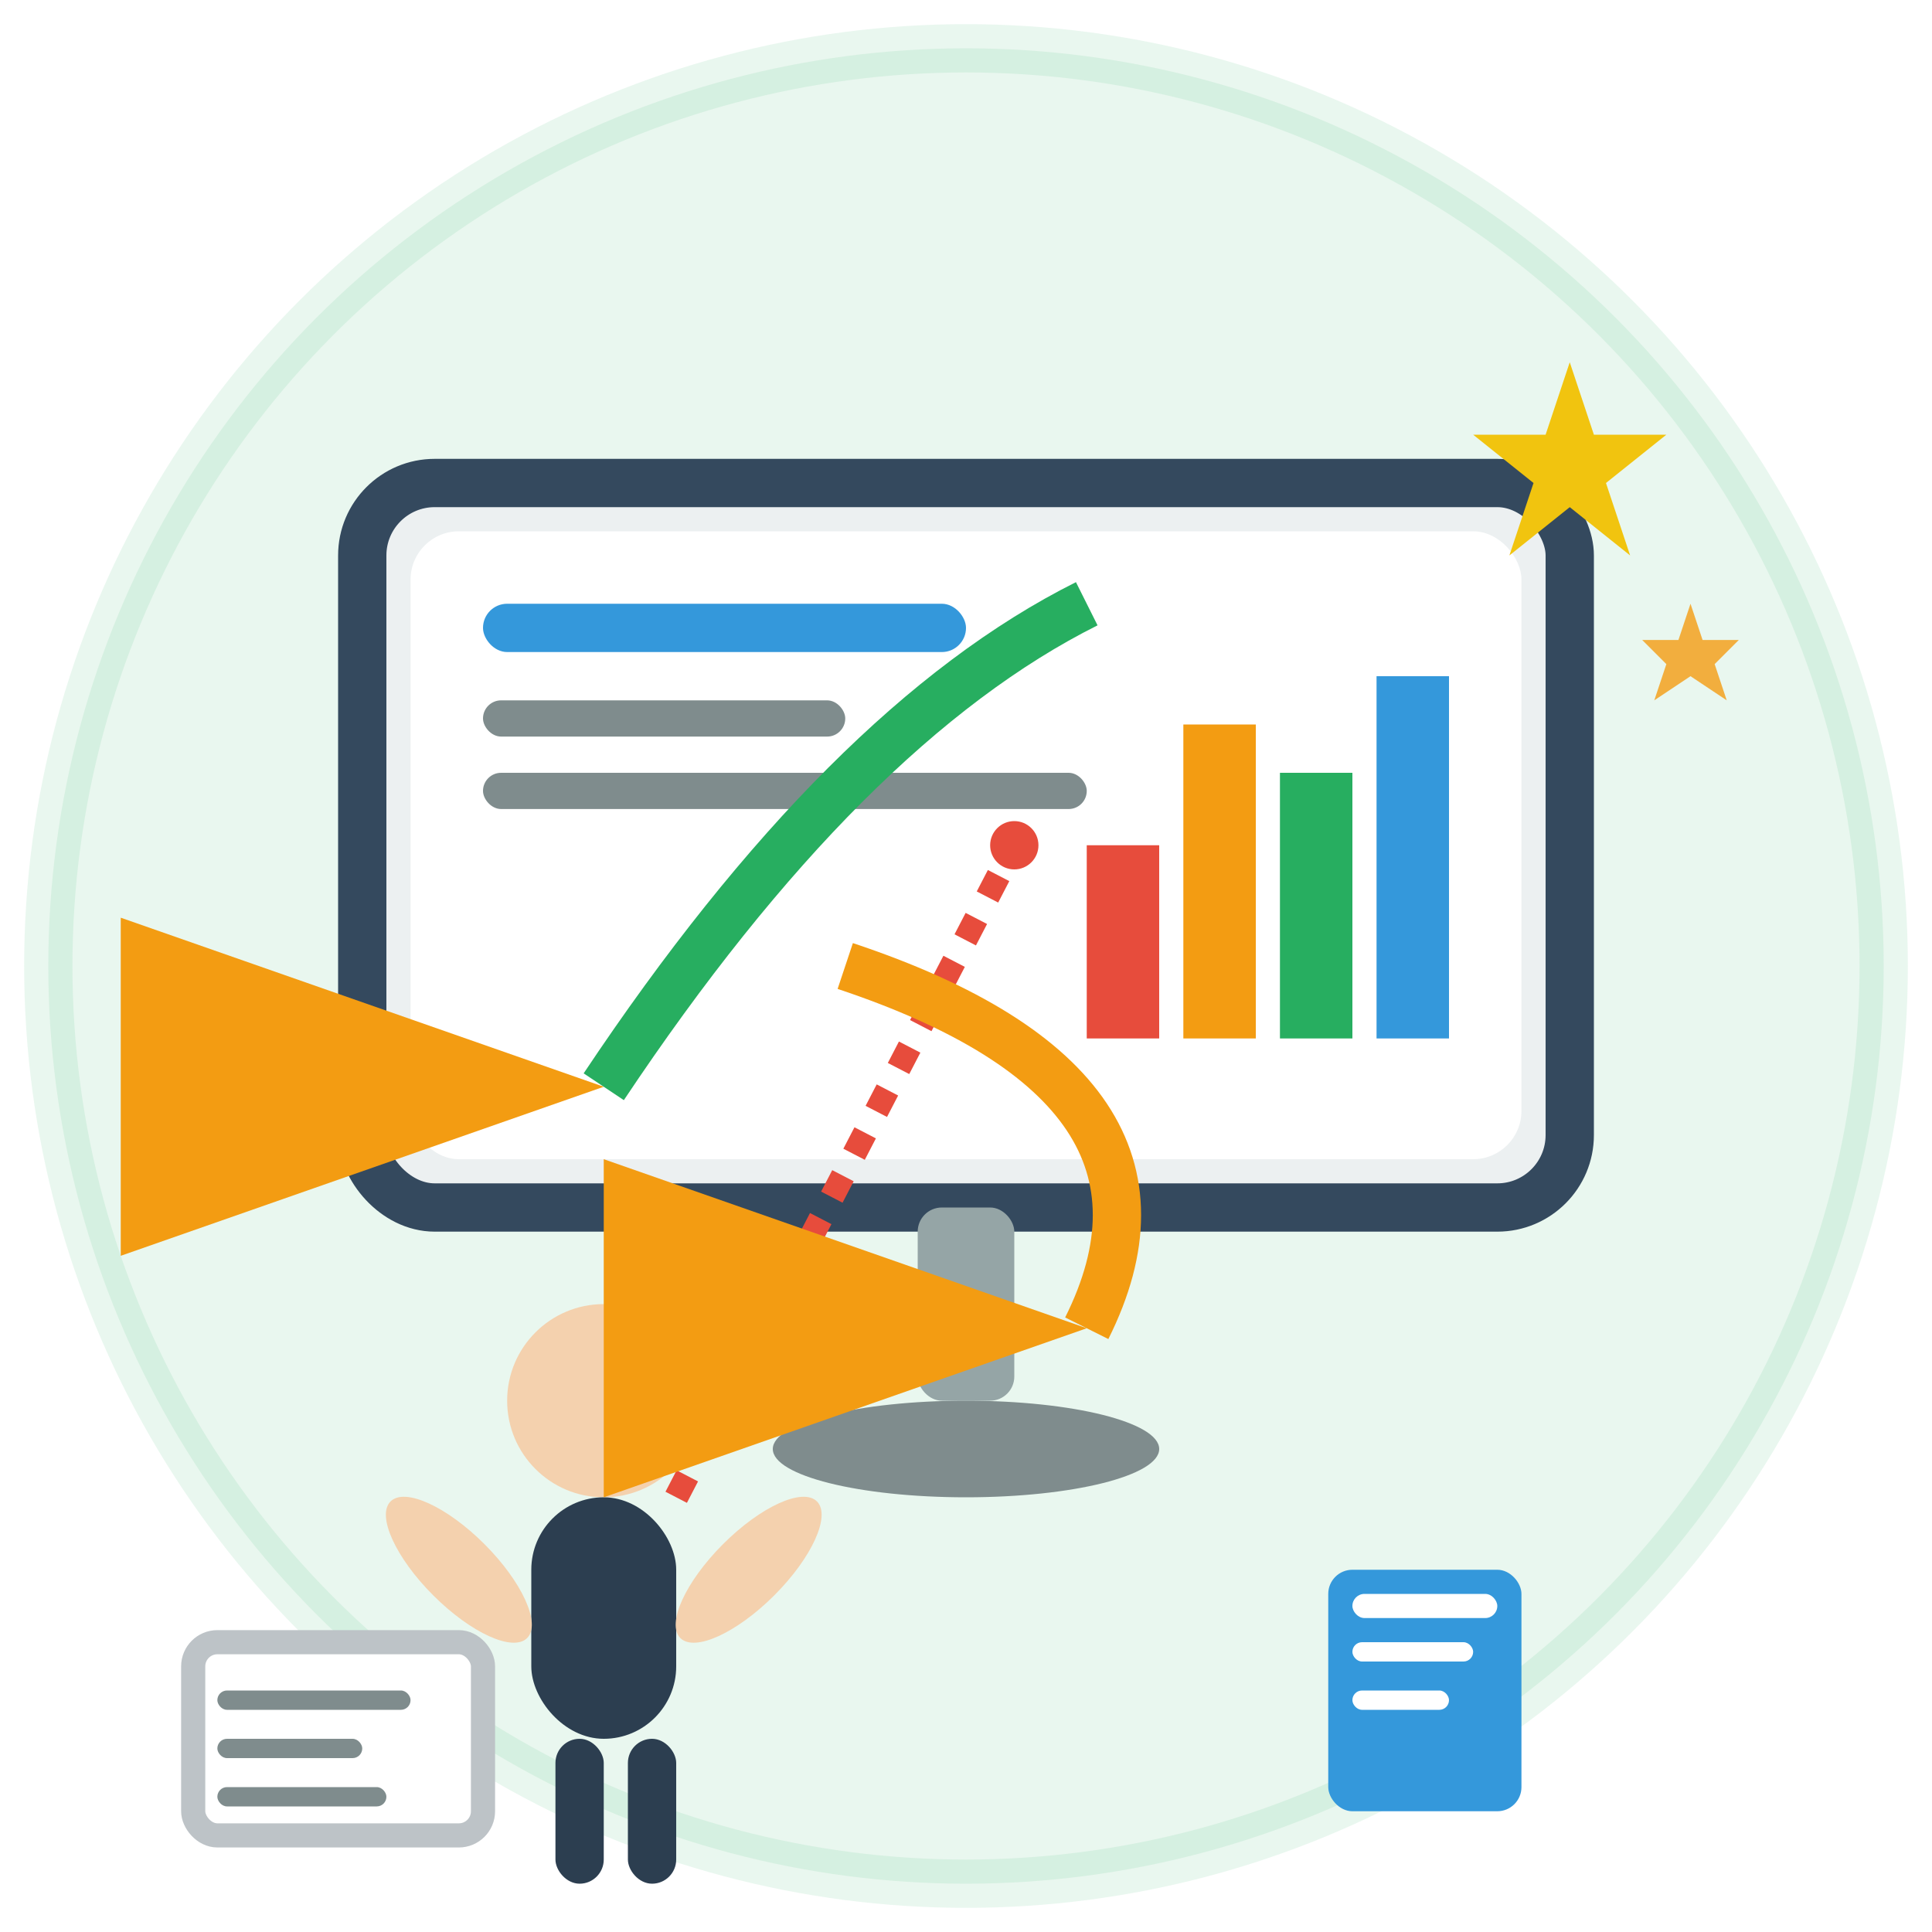 <svg width="80" height="80" viewBox="0 0 80 80" fill="none" xmlns="http://www.w3.org/2000/svg">
  <!-- Background Circle -->
  <circle cx="40" cy="40" r="38" fill="#27ae60" opacity="0.1" stroke="#27ae60" stroke-width="2"/>
  
  <!-- Presentation Screen -->
  <rect x="15" y="20" width="50" height="30" rx="3" fill="#ecf0f1" stroke="#34495e" stroke-width="2"/>
  <rect x="17" y="22" width="46" height="26" rx="2" fill="white"/>
  
  <!-- Screen Content -->
  <!-- Title Bar -->
  <rect x="20" y="25" width="20" height="2" rx="1" fill="#3498db"/>
  <rect x="20" y="29" width="15" height="1.5" rx="0.75" fill="#7f8c8d"/>
  <rect x="20" y="32" width="25" height="1.5" rx="0.75" fill="#7f8c8d"/>
  
  <!-- Chart/Graph -->
  <rect x="45" y="35" width="3" height="8" fill="#e74c3c"/>
  <rect x="49" y="30" width="3" height="13" fill="#f39c12"/>
  <rect x="53" y="32" width="3" height="11" fill="#27ae60"/>
  <rect x="57" y="28" width="3" height="15" fill="#3498db"/>
  
  <!-- Screen Stand -->
  <rect x="38" y="50" width="4" height="8" rx="1" fill="#95a5a6"/>
  <ellipse cx="40" cy="60" rx="8" ry="2" fill="#7f8c8d"/>
  
  <!-- Presenter Figure -->
  <!-- Head -->
  <circle cx="25" cy="58" r="4" fill="#f4d1ae"/>
  
  <!-- Body -->
  <rect x="22" y="62" width="6" height="10" rx="3" fill="#2c3e50"/>
  
  <!-- Arms (one pointing to screen) -->
  <ellipse cx="19" cy="65" rx="1.5" ry="4" fill="#f4d1ae" transform="rotate(-45 19 65)"/>
  <ellipse cx="31" cy="65" rx="1.5" ry="4" fill="#f4d1ae" transform="rotate(45 31 65)"/>
  
  <!-- Pointer/Laser -->
  <line x1="28" y1="62" x2="42" y2="35" stroke="#e74c3c" stroke-width="1" stroke-dasharray="1,1"/>
  <circle cx="42" cy="35" r="1" fill="#e74c3c"/>
  
  <!-- Legs -->
  <rect x="23" y="72" width="2" height="6" rx="1" fill="#2c3e50"/>
  <rect x="26" y="72" width="2" height="6" rx="1" fill="#2c3e50"/>
  
  <!-- Training Materials -->
  <!-- Book/Manual -->
  <rect x="55" y="65" width="8" height="10" rx="1" fill="#3498db"/>
  <rect x="56" y="66" width="6" height="1" rx="0.5" fill="white"/>
  <rect x="56" y="68" width="5" height="0.8" rx="0.4" fill="white"/>
  <rect x="56" y="70" width="4" height="0.8" rx="0.4" fill="white"/>
  
  <!-- Notes/Papers -->
  <rect x="8" y="68" width="12" height="8" rx="1" fill="white" stroke="#bdc3c7" stroke-width="1"/>
  <rect x="9" y="70" width="8" height="0.8" rx="0.4" fill="#7f8c8d"/>
  <rect x="9" y="72" width="6" height="0.8" rx="0.4" fill="#7f8c8d"/>
  <rect x="9" y="74" width="7" height="0.8" rx="0.4" fill="#7f8c8d"/>
  
  <!-- Knowledge Transfer Arrows -->
  <path d="M35 40 Q50 45 45 55" stroke="#f39c12" stroke-width="2" fill="none" marker-end="url(#arrowhead)"/>
  <path d="M45 25 Q35 30 25 45" stroke="#27ae60" stroke-width="2" fill="none" marker-end="url(#arrowhead)"/>
  
  <!-- Arrow Marker -->
  <defs>
    <marker id="arrowhead" markerWidth="10" markerHeight="7" refX="10" refY="3.5" orient="auto">
      <polygon points="0 0, 10 3.5, 0 7" fill="#f39c12"/>
    </marker>
  </defs>
  
  <!-- Success Stars -->
  <path d="M65 15 L66 18 L69 18 L66.5 20 L67.5 23 L65 21 L62.5 23 L63.5 20 L61 18 L64 18 Z" fill="#f1c40f"/>
  <path d="M70 25 L70.5 26.5 L72 26.5 L71 27.5 L71.5 29 L70 28 L68.5 29 L69 27.5 L68 26.5 L69.5 26.5 Z" fill="#f39c12" opacity="0.8"/>
</svg>
